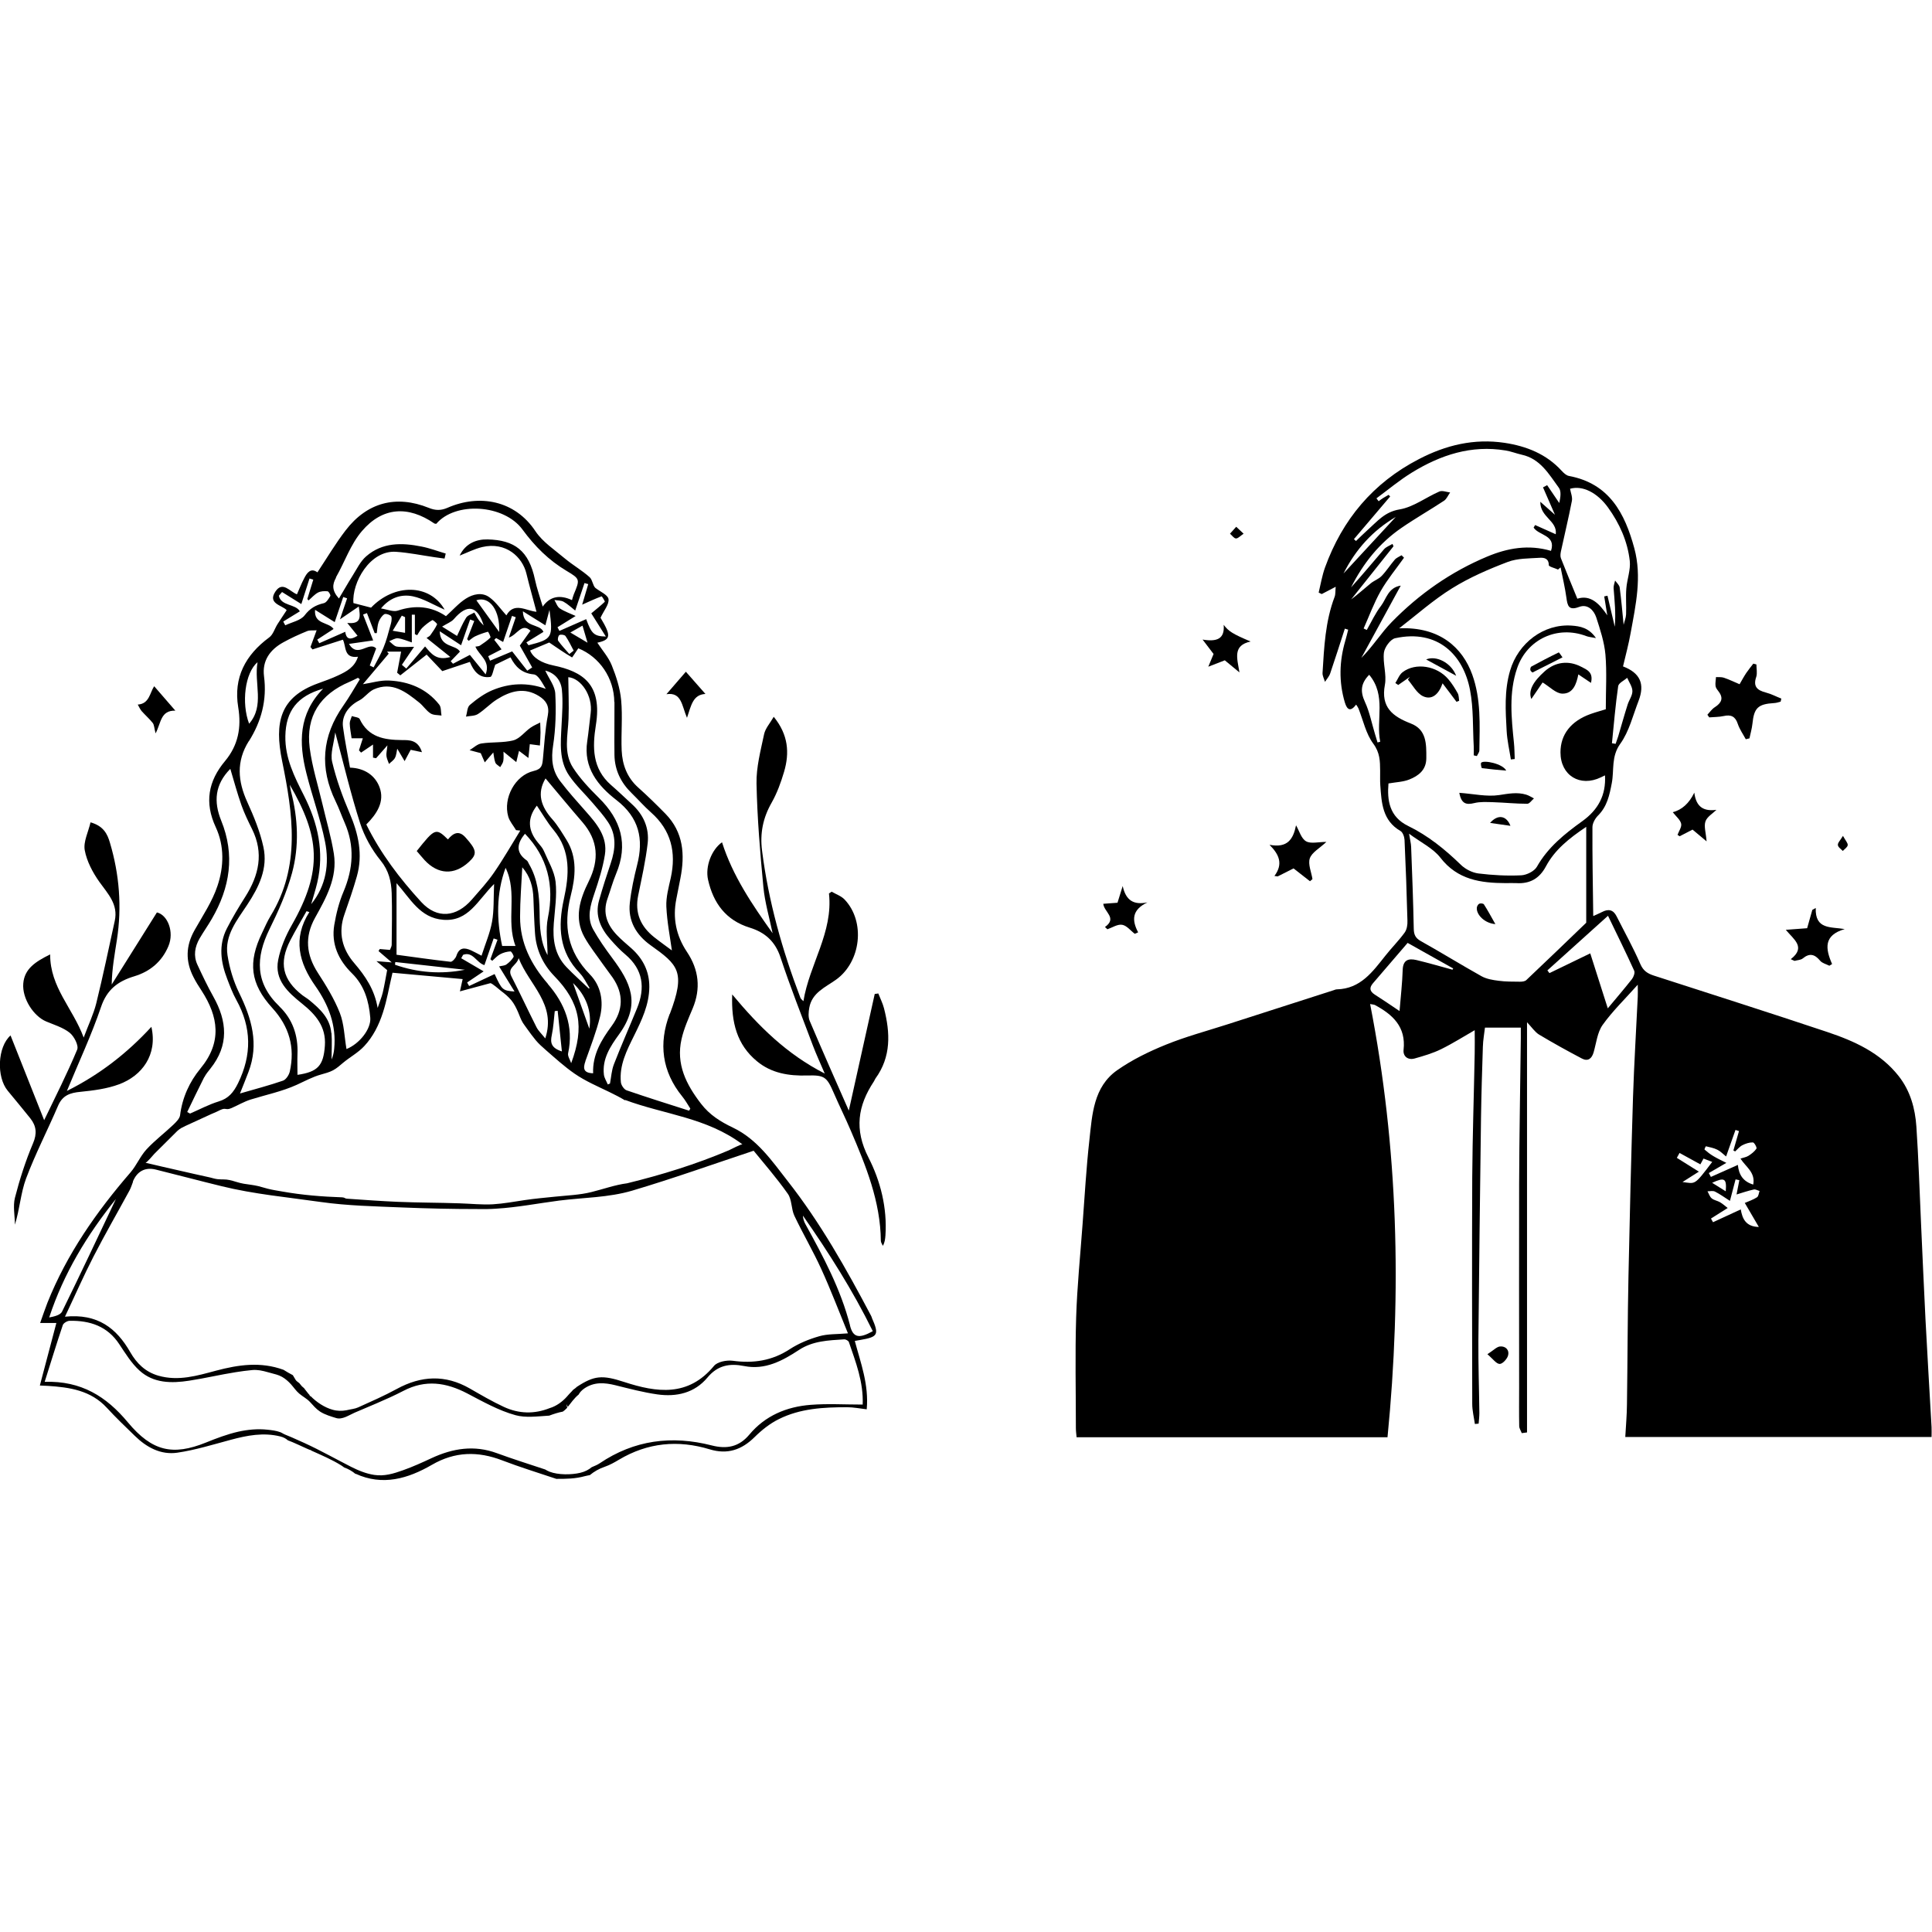 <svg width="70" height="70" viewBox="0 0 70 70" fill="none" xmlns="http://www.w3.org/2000/svg">
<g clip-path="url(#clip0_2701_760)">
<path d="M55.327 37.017C55.327 42.05 55.327 46.975 55.327 51.9C55.264 51.909 55.2 51.916 55.136 51.925C55.105 51.842 55.047 51.756 55.044 51.674C55.035 51.206 55.041 50.738 55.041 50.271C55.041 47.815 55.035 45.359 55.041 42.903C55.047 41.137 55.082 39.371 55.102 37.606C55.102 37.466 55.102 37.329 55.102 37.233H53.803C53.781 37.437 53.733 37.682 53.727 37.93C53.699 38.78 53.673 39.629 53.66 40.478C53.625 43.173 53.59 45.868 53.565 48.562C53.559 49.44 53.59 50.315 53.6 51.193C53.6 51.324 53.584 51.454 53.574 51.581C53.53 51.585 53.485 51.591 53.438 51.594C53.403 51.352 53.342 51.107 53.342 50.866C53.336 48.13 53.33 45.394 53.342 42.658C53.352 41.159 53.403 39.661 53.431 38.162C53.438 37.889 53.431 37.612 53.431 37.326C53.043 37.548 52.642 37.803 52.216 38.013C51.914 38.162 51.583 38.258 51.258 38.35C51.013 38.42 50.829 38.274 50.854 38.038C50.947 37.202 50.46 36.759 49.808 36.409C49.789 36.4 49.76 36.4 49.642 36.378C50.66 41.592 50.791 46.813 50.272 52.075H39.007C38.997 51.96 38.981 51.852 38.981 51.744C38.981 50.407 38.95 49.071 38.991 47.735C39.026 46.609 39.141 45.486 39.223 44.363C39.3 43.342 39.357 42.32 39.471 41.302C39.573 40.377 39.618 39.381 40.477 38.776C41.017 38.398 41.628 38.099 42.242 37.851C42.955 37.561 43.703 37.361 44.438 37.125C45.736 36.709 47.033 36.292 48.328 35.875C48.363 35.862 48.401 35.846 48.44 35.846C49.295 35.824 49.731 35.21 50.196 34.625C50.422 34.338 50.682 34.081 50.896 33.785C50.975 33.673 51.001 33.502 50.994 33.355C50.969 32.379 50.934 31.405 50.889 30.432C50.883 30.317 50.826 30.155 50.74 30.107C50.088 29.729 50.056 29.089 50.011 28.456C49.998 28.278 50.008 28.1 50.005 27.922C50.002 27.578 49.998 27.269 49.757 26.945C49.489 26.585 49.391 26.099 49.219 25.666C49.2 25.621 49.168 25.58 49.136 25.529C48.933 25.796 48.809 25.726 48.726 25.45C48.503 24.699 48.526 23.951 48.745 23.207C48.783 23.076 48.815 22.946 48.847 22.815C48.806 22.803 48.767 22.79 48.726 22.777C48.551 23.318 48.379 23.862 48.195 24.4C48.157 24.511 48.071 24.603 48.007 24.705C47.975 24.597 47.912 24.486 47.918 24.381C47.975 23.452 48.017 22.516 48.354 21.629C48.392 21.533 48.379 21.419 48.395 21.26C48.188 21.368 48.039 21.447 47.889 21.524C47.851 21.505 47.816 21.489 47.778 21.47C47.851 21.167 47.902 20.856 48.007 20.563C48.637 18.823 49.747 17.496 51.405 16.637C52.388 16.125 53.412 15.88 54.516 16.045C55.308 16.166 56.027 16.449 56.584 17.06C56.657 17.14 56.753 17.229 56.848 17.245C58.308 17.518 58.871 18.594 59.215 19.866C59.495 20.903 59.266 21.918 59.081 22.936C59.008 23.343 58.9 23.744 58.805 24.145C59.422 24.381 59.606 24.775 59.368 25.395C59.164 25.92 59.027 26.503 58.706 26.948C58.369 27.416 58.49 27.902 58.397 28.38C58.315 28.809 58.229 29.22 57.901 29.547C57.796 29.652 57.697 29.827 57.697 29.97C57.691 31.02 57.713 32.07 57.726 33.19C57.895 33.114 57.971 33.082 58.044 33.044C58.273 32.923 58.452 32.958 58.572 33.199C58.862 33.775 59.18 34.342 59.434 34.933C59.543 35.181 59.699 35.274 59.921 35.347C62.018 36.025 64.118 36.693 66.208 37.392C67.184 37.72 68.123 38.14 68.791 38.986C69.214 39.524 69.389 40.157 69.434 40.816C69.513 41.977 69.548 43.144 69.602 44.309C69.656 45.473 69.704 46.638 69.764 47.802C69.831 49.103 69.911 50.404 69.984 51.706C69.99 51.817 69.984 51.931 69.984 52.065H58.887C58.91 51.655 58.945 51.267 58.948 50.878C58.97 49.339 58.97 47.802 59.002 46.262C59.046 44.093 59.1 41.923 59.167 39.756C59.206 38.541 59.282 37.329 59.339 36.117C59.346 36.005 59.339 35.894 59.339 35.678C58.865 36.209 58.42 36.639 58.066 37.135C57.873 37.408 57.837 37.793 57.739 38.131C57.672 38.356 57.535 38.468 57.316 38.353C56.791 38.077 56.272 37.79 55.763 37.485C55.611 37.392 55.505 37.224 55.305 37.014L55.327 37.017ZM53.508 27.393L53.396 27.368C53.396 27.257 53.403 27.145 53.396 27.037C53.358 26.359 53.39 25.669 53.263 25.007C53.024 23.732 52.095 22.787 50.549 23.124C50.377 23.162 50.167 23.452 50.142 23.646C50.097 24.027 50.247 24.441 50.177 24.813C50.024 25.628 50.46 25.959 51.115 26.213C51.688 26.433 51.681 26.954 51.678 27.467C51.678 27.896 51.398 28.109 51.061 28.243C50.838 28.332 50.584 28.338 50.307 28.386C50.256 28.99 50.333 29.592 51.02 29.926C51.745 30.279 52.359 30.778 52.935 31.338C53.097 31.494 53.342 31.618 53.565 31.647C54.077 31.71 54.602 31.739 55.117 31.714C55.315 31.704 55.591 31.567 55.684 31.405C56.084 30.696 56.695 30.209 57.332 29.751C57.898 29.344 58.194 28.816 58.152 28.093C58.095 28.119 58.051 28.141 58.006 28.163C57.249 28.532 56.539 28.096 56.539 27.26C56.539 26.611 56.918 26.124 57.631 25.869C57.828 25.799 58.032 25.745 58.181 25.698C58.181 25.011 58.222 24.358 58.168 23.719C58.127 23.261 57.977 22.809 57.834 22.367C57.745 22.103 57.519 21.877 57.22 21.988C56.832 22.135 56.794 21.947 56.753 21.651C56.702 21.282 56.616 20.922 56.543 20.557C56.511 20.582 56.479 20.611 56.45 20.636C56.333 20.582 56.116 20.531 56.116 20.477C56.116 20.226 55.938 20.2 55.785 20.21C55.397 20.235 54.984 20.226 54.631 20.359C53.937 20.623 53.244 20.922 52.614 21.314C51.936 21.734 51.331 22.274 50.695 22.765C52.168 22.701 52.992 23.471 53.342 24.441C53.663 25.329 53.613 26.261 53.6 27.187C53.6 27.257 53.539 27.327 53.508 27.397V27.393ZM49.05 19.529C49.076 19.555 49.105 19.577 49.13 19.602C49.27 19.469 49.41 19.329 49.556 19.198C49.9 18.893 50.17 18.546 50.708 18.457C51.211 18.374 51.666 18.018 52.152 17.808C52.257 17.763 52.41 17.827 52.541 17.843C52.467 17.945 52.416 18.078 52.321 18.142C51.815 18.476 51.284 18.778 50.784 19.122C49.98 19.672 49.388 20.413 48.952 21.282C49.362 20.83 49.75 20.359 50.148 19.898C50.224 19.812 50.352 19.768 50.453 19.707C50.466 19.736 50.479 19.764 50.489 19.793C49.976 20.436 49.464 21.075 48.955 21.718C49.21 21.527 49.432 21.323 49.664 21.136C49.789 21.034 49.954 20.98 50.062 20.865C50.237 20.684 50.371 20.468 50.536 20.277C50.597 20.207 50.699 20.169 50.781 20.118C50.81 20.146 50.842 20.178 50.87 20.207C50.587 20.608 50.269 20.989 50.027 21.412C49.782 21.842 49.61 22.316 49.407 22.771L49.521 22.825C49.69 22.529 49.833 22.214 50.04 21.947C50.231 21.695 50.294 21.291 50.752 21.218C50.256 22.128 49.792 22.981 49.324 23.837C49.741 23.423 50.037 22.933 50.428 22.535C51.421 21.521 52.569 20.716 53.886 20.165C54.624 19.857 55.381 19.72 56.196 19.959C56.387 19.38 55.747 19.405 55.566 19.115L55.62 19.023C55.859 19.128 56.094 19.236 56.368 19.357C56.431 18.864 55.801 18.743 55.808 18.18C56.018 18.365 56.161 18.492 56.339 18.651C56.183 18.291 56.043 17.973 55.906 17.658C55.957 17.633 56.005 17.604 56.056 17.579L56.495 18.225C56.539 18.024 56.575 17.798 56.479 17.671C56.12 17.181 55.808 16.621 55.136 16.475C54.939 16.43 54.748 16.354 54.551 16.322C53.31 16.115 52.194 16.484 51.157 17.121C50.705 17.398 50.298 17.741 49.871 18.056L49.951 18.161C50.005 18.12 50.059 18.078 50.116 18.043C50.18 18.002 50.25 17.967 50.313 17.929C50.333 17.948 50.352 17.97 50.368 17.989C49.932 18.505 49.493 19.017 49.057 19.532L49.05 19.529ZM51.052 30.203C51.09 30.441 51.125 30.562 51.128 30.686C51.166 31.672 51.204 32.662 51.223 33.648C51.227 33.864 51.284 33.988 51.478 34.097C52.216 34.51 52.938 34.956 53.676 35.369C53.858 35.471 54.087 35.509 54.297 35.535C54.551 35.57 54.812 35.566 55.07 35.569C55.146 35.569 55.248 35.56 55.299 35.512C56.04 34.812 56.775 34.103 57.472 33.432V29.958C56.845 30.378 56.333 30.791 56.014 31.386C55.779 31.831 55.429 32.029 54.936 31.997C54.809 31.991 54.681 31.997 54.554 31.997C53.648 31.994 52.808 31.879 52.187 31.074C51.923 30.734 51.484 30.527 51.048 30.203H51.052ZM58.121 21.61C58.162 21.6 58.203 21.59 58.242 21.584C58.331 21.96 58.416 22.335 58.506 22.707C58.55 22.23 58.499 21.772 58.464 21.311C58.458 21.221 58.499 21.126 58.518 21.034C58.576 21.116 58.671 21.196 58.684 21.285C58.744 21.734 58.782 22.186 58.827 22.637C58.855 22.516 58.91 22.389 58.916 22.259C58.929 21.947 58.9 21.632 58.925 21.32C58.951 20.986 59.085 20.646 59.05 20.324C58.97 19.615 58.681 18.969 58.261 18.387C57.869 17.846 57.338 17.579 56.886 17.709C56.912 17.856 56.978 18.008 56.953 18.145C56.835 18.759 56.686 19.367 56.555 19.978C56.539 20.057 56.527 20.153 56.555 20.226C56.743 20.709 56.944 21.186 57.15 21.692C57.627 21.54 57.949 21.87 58.235 22.294C58.197 22.065 58.162 21.839 58.124 21.61H58.121ZM58.254 36.533C58.525 36.206 58.836 35.846 59.129 35.474C59.19 35.395 59.244 35.245 59.209 35.169C58.919 34.529 58.607 33.899 58.261 33.18C57.487 33.877 56.778 34.52 56.065 35.159C56.091 35.191 56.113 35.223 56.139 35.258C56.6 35.035 57.058 34.812 57.618 34.542C57.841 35.239 58.047 35.888 58.254 36.537V36.533ZM50.708 36.632C50.752 36.098 50.807 35.62 50.822 35.143C50.835 34.777 51.032 34.717 51.319 34.784C51.758 34.889 52.191 35.016 52.626 35.134C52.636 35.118 52.642 35.102 52.652 35.089C52.098 34.777 51.541 34.469 51.001 34.163C50.562 34.672 50.151 35.15 49.741 35.63C49.607 35.789 49.626 35.916 49.808 36.034C50.103 36.222 50.39 36.419 50.708 36.632ZM62.966 42.206C63.001 42.565 63.157 42.81 63.523 42.919C63.608 42.473 63.249 42.279 63.061 41.977C63.163 41.942 63.268 41.929 63.348 41.878C63.459 41.808 63.57 41.722 63.64 41.617C63.663 41.579 63.561 41.392 63.51 41.392C63.386 41.388 63.249 41.433 63.135 41.49C63.033 41.541 62.953 41.64 62.867 41.719L62.804 41.684C62.87 41.449 62.94 41.217 63.007 40.981C62.966 40.968 62.921 40.953 62.88 40.94C62.769 41.252 62.657 41.566 62.54 41.901C62.419 41.805 62.333 41.71 62.221 41.656C62.094 41.592 61.948 41.566 61.808 41.532C61.801 41.532 61.747 41.643 61.76 41.652C61.859 41.738 61.964 41.821 62.078 41.888C62.221 41.974 62.371 42.044 62.549 42.133C62.298 42.279 62.104 42.39 61.913 42.502C61.938 42.55 61.964 42.597 61.989 42.642C62.304 42.502 62.619 42.362 62.975 42.203L62.966 42.206ZM63.22 43.584C63.367 43.52 63.526 43.466 63.659 43.38C63.717 43.342 63.723 43.23 63.752 43.151C63.682 43.132 63.605 43.084 63.545 43.097C63.335 43.144 63.128 43.214 62.918 43.278C62.947 43.135 62.985 42.947 63.02 42.76C62.975 42.75 62.928 42.74 62.883 42.731C62.816 42.989 62.749 43.246 62.679 43.51C62.479 43.383 62.314 43.262 62.136 43.173C62.062 43.135 61.957 43.163 61.865 43.163C61.916 43.249 61.945 43.358 62.018 43.418C62.1 43.488 62.228 43.504 62.323 43.561C62.428 43.625 62.52 43.708 62.597 43.768C62.368 43.914 62.18 44.032 61.992 44.15C62.018 44.194 62.04 44.239 62.066 44.283C62.387 44.134 62.708 43.987 63.071 43.819C63.128 44.156 63.255 44.446 63.726 44.455C63.558 44.166 63.389 43.876 63.214 43.58L63.22 43.584ZM58.404 26.929C58.448 26.935 58.493 26.945 58.537 26.951C58.569 26.862 58.601 26.773 58.63 26.681C58.744 26.299 58.849 25.914 58.97 25.535C59.021 25.367 59.145 25.208 59.145 25.042C59.145 24.88 59.024 24.721 58.957 24.559C58.843 24.657 58.649 24.747 58.63 24.858C58.531 25.545 58.474 26.235 58.404 26.926V26.929ZM49.61 24.447C49.295 24.766 49.283 25.061 49.455 25.434C49.62 25.79 49.696 26.188 49.811 26.569C49.843 26.681 49.878 26.789 49.91 26.9C49.941 26.891 49.976 26.884 50.008 26.875C49.846 26.083 50.24 25.201 49.607 24.447H49.61ZM60.955 42.826C61.436 42.887 61.372 42.976 62.037 42.098C61.929 42.056 61.824 42.015 61.722 41.977C61.677 42.06 61.636 42.136 61.607 42.187C61.337 42.037 61.095 41.904 60.853 41.773C60.822 41.834 60.787 41.891 60.755 41.951C61.022 42.117 61.289 42.285 61.553 42.451C61.334 42.591 61.146 42.709 60.955 42.83V42.826ZM48.678 20.779C49.321 20.086 49.944 19.408 50.571 18.73C49.741 19.22 49.12 19.901 48.678 20.779ZM62.034 42.855C62.231 42.979 62.371 43.065 62.527 43.163C62.565 42.699 62.489 42.645 62.034 42.855Z" fill="black"/>
<path d="M31.588 47.734C31.578 47.712 31.569 47.687 31.556 47.664C30.662 45.972 29.727 44.305 28.543 42.797C27.971 42.065 27.436 41.276 26.555 40.856C26.11 40.643 25.715 40.401 25.4 39.991C24.859 39.288 24.487 38.553 24.694 37.646C24.78 37.268 24.942 36.905 25.095 36.542C25.4 35.817 25.321 35.133 24.888 34.487C24.494 33.895 24.366 33.259 24.506 32.566C24.557 32.318 24.605 32.073 24.652 31.824C24.821 30.965 24.764 30.154 24.112 29.486C23.794 29.162 23.466 28.84 23.125 28.535C22.718 28.172 22.547 27.704 22.524 27.186C22.499 26.578 22.562 25.964 22.505 25.36C22.464 24.933 22.327 24.507 22.165 24.106C22.05 23.817 21.828 23.569 21.643 23.286C22.142 23.177 22.146 23.031 21.758 22.382C21.881 22.118 22.076 21.895 22.047 21.704C22.025 21.552 21.738 21.434 21.57 21.3C21.477 21.211 21.468 21.011 21.366 20.915C21.086 20.664 20.755 20.476 20.466 20.235C20.094 19.92 19.658 19.637 19.397 19.242C18.662 18.138 17.386 17.887 16.212 18.399C15.977 18.501 15.777 18.501 15.531 18.399C14.348 17.925 13.298 18.205 12.522 19.217C12.156 19.694 11.844 20.219 11.501 20.737C11.265 20.566 11.129 20.741 11.024 20.947C10.922 21.138 10.845 21.342 10.759 21.533C10.502 21.437 10.241 21.04 9.98 21.431C9.681 21.876 10.228 21.927 10.387 22.108C10.266 22.293 10.155 22.455 10.05 22.621C9.951 22.78 9.894 22.993 9.754 23.095C8.895 23.728 8.453 24.549 8.631 25.624C8.752 26.359 8.631 27.001 8.154 27.574C7.543 28.303 7.403 29.079 7.817 29.97C8.135 30.654 8.113 31.404 7.88 32.095C7.693 32.661 7.346 33.176 7.05 33.701C6.729 34.268 6.716 34.828 7.009 35.4C7.094 35.569 7.196 35.731 7.301 35.89C7.918 36.842 8.052 37.761 7.26 38.718C6.869 39.193 6.605 39.765 6.525 40.405C6.509 40.529 6.382 40.653 6.28 40.751C5.962 41.054 5.606 41.321 5.31 41.642C5.081 41.89 4.95 42.221 4.728 42.479C3.496 43.904 2.427 45.431 1.721 47.194C1.632 47.42 1.556 47.652 1.454 47.935H2.042C1.839 48.699 1.645 49.433 1.444 50.2C1.607 50.206 1.667 50.21 1.731 50.213C2.523 50.264 3.29 50.375 3.872 51.008C4.196 51.361 4.543 51.692 4.887 52.026C5.313 52.443 5.828 52.72 6.423 52.634C7.079 52.538 7.721 52.338 8.364 52.166C8.956 52.007 9.544 51.893 10.155 52.045C10.273 52.074 10.359 52.122 10.429 52.185C10.661 52.271 10.883 52.383 11.129 52.491C11.16 52.503 11.192 52.519 11.224 52.532C11.227 52.532 11.23 52.532 11.233 52.529C11.259 52.545 11.284 52.557 11.307 52.57C11.663 52.729 12.032 52.888 12.36 53.092C12.398 53.114 12.433 53.143 12.468 53.168C12.62 53.222 12.761 53.302 12.885 53.407C12.885 53.404 12.885 53.401 12.885 53.397C13.861 53.846 14.781 53.575 15.649 53.073C16.483 52.589 17.316 52.573 18.201 52.914C18.831 53.156 19.476 53.353 20.157 53.582C20.52 53.582 20.832 53.582 21.194 53.483C21.255 53.467 21.315 53.458 21.372 53.445C21.522 53.321 21.697 53.216 21.913 53.143C22.091 53.082 22.26 52.987 22.426 52.888C23.466 52.268 24.567 52.163 25.718 52.513C26.355 52.707 26.873 52.532 27.341 52.068C27.599 51.813 27.894 51.578 28.216 51.419C28.992 51.03 29.841 50.986 30.691 50.986C30.923 50.986 31.155 51.034 31.403 51.062C31.483 50.165 31.187 49.389 30.971 48.584C31.053 48.571 31.111 48.559 31.171 48.549C31.817 48.438 31.858 48.358 31.585 47.738L31.588 47.734ZM24.264 36.736C23.857 37.805 23.981 38.817 24.719 39.727C24.831 39.864 24.917 40.02 25.012 40.166C24.996 40.191 24.983 40.217 24.968 40.242C24.21 40.001 23.453 39.762 22.702 39.504C22.61 39.472 22.508 39.32 22.496 39.215C22.432 38.591 22.712 38.054 22.976 37.519C23.253 36.959 23.52 36.402 23.526 35.76C23.529 35.19 23.294 34.735 22.881 34.363C22.702 34.204 22.515 34.051 22.349 33.876C21.996 33.504 21.828 33.075 22.012 32.556C22.117 32.26 22.2 31.952 22.321 31.662C22.772 30.59 22.502 29.699 21.697 28.907C21.357 28.57 21.019 28.213 20.762 27.816C20.409 27.272 20.577 26.642 20.599 26.041C20.619 25.535 20.593 25.029 20.59 24.536C21.045 24.571 21.484 25.201 21.401 25.84C21.357 26.177 21.328 26.518 21.277 26.855C21.131 27.816 21.662 28.468 22.337 28.99C23.154 29.623 23.329 30.393 23.084 31.341C22.97 31.793 22.871 32.251 22.82 32.712C22.747 33.364 23.052 33.873 23.564 34.242C24.573 34.961 24.853 35.203 24.268 36.74L24.264 36.736ZM19.849 35.645C19.238 34.942 18.843 34.16 18.843 33.221C18.843 32.623 18.894 32.022 18.923 31.424C19.212 31.754 19.314 32.142 19.327 32.556C19.343 32.973 19.355 33.393 19.384 33.81C19.425 34.414 19.671 34.939 20.084 35.365C21.013 36.32 21.188 37.198 20.695 38.521C20.657 38.4 20.561 38.267 20.584 38.162C20.794 37.185 20.466 36.361 19.846 35.648L19.849 35.645ZM20.358 38.095C19.966 37.968 19.934 37.777 19.992 37.506C20.052 37.223 20.068 36.927 20.1 36.635L20.205 36.622C20.253 37.096 20.304 37.567 20.358 38.092V38.095ZM16.709 34.723C16.731 34.681 16.753 34.637 16.779 34.595C17.138 34.462 17.265 34.888 17.552 34.968C17.663 34.646 17.774 34.322 17.886 34.001L18.026 34.048C17.94 34.284 17.854 34.519 17.768 34.755C17.79 34.774 17.813 34.793 17.835 34.812C17.93 34.729 18.016 34.63 18.124 34.573C18.236 34.513 18.369 34.478 18.497 34.471C18.532 34.471 18.627 34.634 18.608 34.672C18.544 34.78 18.449 34.872 18.347 34.945C18.283 34.99 18.185 34.99 18.083 35.015C18.264 35.308 18.436 35.588 18.643 35.925C18.207 35.89 18.188 35.871 17.921 35.292C17.599 35.442 17.3 35.585 16.998 35.725C16.973 35.683 16.947 35.642 16.925 35.597C17.11 35.474 17.294 35.349 17.523 35.194C17.265 35.041 16.992 34.882 16.718 34.723H16.709ZM14.186 34.869C13.973 34.853 13.861 34.843 13.639 34.825C13.814 34.971 13.918 35.057 14.027 35.149C13.976 35.419 13.931 35.693 13.868 35.963C13.826 36.135 13.756 36.297 13.683 36.52C13.569 35.849 13.235 35.362 12.834 34.894C12.398 34.389 12.245 33.791 12.481 33.126C12.64 32.671 12.799 32.216 12.929 31.754C13.155 30.959 12.986 30.211 12.668 29.464C12.411 28.863 12.185 28.239 12.035 27.606C11.962 27.297 12.096 26.941 12.146 26.537C12.458 27.698 12.71 28.773 13.047 29.823C13.203 30.307 13.47 30.784 13.791 31.179C14.09 31.548 14.176 31.936 14.192 32.362C14.211 32.986 14.198 33.609 14.192 34.233C14.192 34.29 14.154 34.347 14.129 34.417C13.998 34.408 13.877 34.395 13.759 34.385C13.744 34.411 13.731 34.433 13.715 34.459C13.849 34.573 13.982 34.691 14.192 34.869H14.186ZM12.003 37.427C11.959 36.889 11.59 36.552 11.208 36.237C11.132 36.173 11.039 36.123 10.96 36.062C10.235 35.499 10.095 34.888 10.521 34.064C10.705 33.708 10.909 33.364 11.106 33.014C11.141 33.024 11.173 33.036 11.208 33.046C10.597 34.01 10.833 34.885 11.428 35.728C11.905 36.409 12.194 37.15 12.108 38.003C12.096 38.133 12.067 38.264 12.013 38.388C12.013 38.066 12.035 37.745 12.01 37.427H12.003ZM10.123 36.463C9.239 35.613 9.258 34.697 9.764 33.666C10.088 33.011 10.39 32.33 10.581 31.63C10.845 30.657 10.798 29.655 10.543 28.672C10.527 28.614 10.521 28.551 10.499 28.433C11.58 30.297 11.711 31.522 10.572 33.517C10.349 33.908 10.165 34.344 10.079 34.78C9.935 35.508 10.438 35.957 10.941 36.361C11.437 36.759 11.819 37.195 11.771 37.888C11.72 38.61 11.517 38.836 10.778 38.944C10.778 38.693 10.769 38.442 10.778 38.19C10.807 37.519 10.6 36.924 10.126 36.469L10.123 36.463ZM11.1 28.01C11.307 28.843 11.609 29.658 11.777 30.498C11.937 31.296 11.822 32.085 11.275 32.76C11.348 32.502 11.431 32.248 11.494 31.983C11.755 30.867 11.52 29.826 11.011 28.821C10.667 28.143 10.324 27.463 10.339 26.671C10.355 25.764 10.769 25.217 11.707 24.953C10.81 25.872 10.826 26.925 11.1 28.01ZM11.517 35.248C11.094 34.592 11.03 33.946 11.415 33.253C11.816 32.531 12.232 31.796 12.096 30.93C12 30.323 11.822 29.731 11.682 29.13C11.523 28.455 11.31 27.787 11.221 27.1C11.074 25.952 11.599 25.153 12.665 24.704C12.77 24.66 12.869 24.606 12.97 24.558C12.993 24.577 13.015 24.596 13.037 24.612C12.84 24.93 12.655 25.261 12.439 25.567C11.66 26.674 11.571 27.825 12.162 29.038C12.283 29.286 12.376 29.553 12.487 29.807C12.856 30.647 12.799 31.471 12.446 32.308C12.283 32.69 12.181 33.103 12.111 33.514C11.997 34.204 12.264 34.786 12.751 35.264C13.206 35.712 13.365 36.272 13.416 36.876C13.448 37.281 13.028 37.818 12.554 38.009C12.477 37.57 12.471 37.105 12.312 36.698C12.111 36.189 11.816 35.709 11.517 35.248ZM11.421 22.099C11.657 22.248 11.895 22.395 12.127 22.541C12.229 22.239 12.334 21.937 12.436 21.631C12.484 21.647 12.528 21.663 12.576 21.679C12.5 21.905 12.423 22.131 12.318 22.439C12.576 22.261 12.764 22.134 12.999 21.975C13.053 22.341 13.107 22.624 12.582 22.57C12.732 22.758 12.837 22.888 12.955 23.034C12.722 23.177 12.55 23.197 12.509 22.891C12.172 23.041 11.87 23.171 11.568 23.305C11.542 23.26 11.52 23.219 11.494 23.174C11.688 23.05 11.883 22.923 12.086 22.789C11.908 22.528 11.37 22.633 11.415 22.096L11.421 22.099ZM13.521 23.206C13.406 22.91 13.279 22.589 13.155 22.267C13.203 22.248 13.247 22.233 13.295 22.213C13.387 22.455 13.483 22.697 13.575 22.939C13.6 22.939 13.626 22.939 13.651 22.939C13.67 22.805 13.674 22.662 13.718 22.538C13.759 22.43 13.833 22.312 13.928 22.252C13.979 22.22 14.164 22.287 14.179 22.341C14.208 22.442 14.173 22.57 14.141 22.678C14.068 22.945 13.998 23.216 13.893 23.47C13.794 23.715 13.658 23.944 13.537 24.18C13.489 24.157 13.444 24.135 13.397 24.113C13.47 23.916 13.543 23.718 13.629 23.495C13.362 23.216 12.964 23.868 12.643 23.33C12.961 23.286 13.231 23.247 13.524 23.203L13.521 23.206ZM14.421 23.127C14.587 23.146 14.749 23.222 14.921 23.276V22.271C14.959 22.271 14.994 22.271 15.032 22.271V22.977L15.115 23.015C15.175 22.926 15.223 22.824 15.296 22.751C15.407 22.643 15.531 22.544 15.665 22.468C15.687 22.455 15.85 22.598 15.837 22.621C15.773 22.761 15.681 22.888 15.592 23.015C15.566 23.053 15.516 23.072 15.455 23.114C15.732 23.337 15.99 23.543 16.317 23.804C15.808 23.951 15.621 23.677 15.401 23.422C15.166 23.699 14.943 23.963 14.72 24.224L14.561 24.087C14.688 23.9 14.816 23.712 15.003 23.435C14.752 23.435 14.558 23.457 14.373 23.426C14.275 23.41 14.189 23.298 14.1 23.232C14.208 23.193 14.319 23.114 14.418 23.127H14.421ZM14.227 22.856C14.351 22.652 14.456 22.477 14.558 22.306C14.596 22.325 14.637 22.344 14.676 22.36V22.929C14.542 22.907 14.412 22.885 14.227 22.853V22.856ZM19.222 22.85C19.095 23.028 18.961 23.212 18.834 23.391C18.964 23.62 19.123 23.9 19.282 24.183C19.222 24.221 19.165 24.262 19.104 24.3C18.926 24.071 18.748 23.842 18.557 23.601C18.325 23.696 18.038 23.817 17.755 23.938C17.733 23.884 17.711 23.83 17.689 23.776C17.841 23.696 17.994 23.62 18.172 23.527C18.083 23.41 17.997 23.295 17.908 23.184C17.93 23.162 17.953 23.139 17.975 23.117C18.054 23.162 18.134 23.209 18.229 23.26C18.337 22.945 18.446 22.63 18.551 22.315C18.595 22.331 18.643 22.347 18.687 22.363C18.611 22.589 18.532 22.815 18.436 23.101C18.748 22.996 18.897 22.554 19.222 22.853V22.85ZM18.948 22.15C19.257 22.344 19.495 22.49 19.76 22.656C19.811 22.465 19.861 22.28 19.909 22.096C20.04 23.114 20.011 23.158 19.149 23.378C19.123 23.343 19.098 23.311 19.072 23.276C19.27 23.155 19.47 23.031 19.69 22.894C19.562 22.582 18.961 22.761 18.945 22.15H18.948ZM17.259 21.749C17.749 21.584 18.121 22.131 18.086 22.897C17.79 22.487 17.52 22.112 17.259 21.749ZM17.529 22.668C17.466 22.598 17.399 22.538 17.345 22.462C17.284 22.379 17.24 22.283 17.186 22.194C17.084 22.255 16.947 22.29 16.89 22.379C16.759 22.586 16.667 22.818 16.559 23.041C16.384 22.932 16.187 22.808 16.018 22.703C16.19 22.595 16.352 22.538 16.448 22.427C16.922 21.876 17.303 21.93 17.526 22.668H17.529ZM16.705 23.381C16.814 23.072 16.922 22.761 17.033 22.446C17.084 22.465 17.132 22.481 17.183 22.5C17.097 22.719 17.011 22.939 16.925 23.158L16.982 23.219C17.059 23.165 17.132 23.095 17.215 23.056C17.364 22.986 17.52 22.932 17.679 22.888C17.692 22.888 17.79 23.079 17.768 23.101C17.657 23.212 17.52 23.305 17.386 23.394C17.348 23.419 17.294 23.416 17.224 23.429C17.367 23.76 17.781 23.944 17.596 24.434C17.412 24.208 17.227 23.979 17.024 23.728C16.845 23.823 16.629 23.935 16.413 24.049L16.33 23.957C16.435 23.846 16.543 23.737 16.664 23.61C16.518 23.346 15.948 23.477 15.932 22.872C16.247 23.079 16.473 23.228 16.705 23.378V23.381ZM13.27 29.874C13.648 29.496 13.95 29.047 13.75 28.519C13.591 28.096 13.209 27.829 12.681 27.813C12.595 27.326 12.493 26.833 12.427 26.337C12.372 25.929 12.633 25.573 13.015 25.379C13.209 25.28 13.349 25.067 13.543 24.978C14.208 24.682 14.704 25.067 15.185 25.452C15.334 25.57 15.439 25.745 15.598 25.847C15.703 25.917 15.862 25.904 15.996 25.926C15.97 25.793 15.99 25.624 15.913 25.528C15.452 24.946 14.812 24.692 14.097 24.657C13.782 24.641 13.46 24.743 13.149 24.79C13.444 24.44 13.763 24.062 14.084 23.683L14.024 23.61H14.533C14.482 23.877 14.434 24.125 14.389 24.374C14.428 24.405 14.466 24.437 14.504 24.469C14.806 24.23 15.108 23.992 15.458 23.718C15.611 23.881 15.786 24.062 16.025 24.316C16.27 24.234 16.623 24.116 17.024 23.982C17.157 24.307 17.361 24.587 17.765 24.526C17.835 24.517 17.873 24.272 17.943 24.084C18.08 24.02 18.28 23.922 18.497 23.817C18.678 24.167 18.91 24.393 19.336 24.434C19.505 24.45 19.648 24.749 19.776 24.959C19.107 24.714 18.462 24.749 17.841 25.007C17.545 25.131 17.272 25.331 17.024 25.541C16.925 25.624 16.928 25.821 16.884 25.964C17.03 25.936 17.202 25.945 17.319 25.869C17.564 25.713 17.765 25.49 18.01 25.338C18.493 25.035 19.002 24.886 19.537 25.226C19.785 25.385 19.912 25.579 19.849 25.917C19.75 26.435 19.721 26.97 19.671 27.498C19.648 27.717 19.636 27.864 19.336 27.934C18.662 28.09 18.223 28.917 18.414 29.585C18.465 29.763 18.602 29.912 18.697 30.078C18.748 30.084 18.799 30.091 18.85 30.094C18.535 30.603 18.236 31.128 17.895 31.621C17.66 31.964 17.373 32.273 17.1 32.588C16.537 33.237 15.837 33.304 15.264 32.683C14.488 31.837 13.788 30.921 13.27 29.868V29.874ZM21.013 35.267C21.156 35.413 21.245 35.617 21.36 35.795C21.353 35.804 21.344 35.814 21.337 35.82C21.067 35.559 20.784 35.311 20.523 35.038C20.097 34.592 20.02 34.042 20.065 33.453C20.103 32.951 20.186 32.438 20.129 31.942C20.084 31.56 19.861 31.198 19.706 30.832C19.658 30.717 19.566 30.622 19.486 30.523C19.13 30.091 19.095 29.648 19.451 29.19C19.648 29.48 19.826 29.795 20.052 30.065C20.695 30.835 20.622 31.703 20.428 32.585C20.211 33.574 20.253 34.49 21.013 35.264V35.267ZM19.839 34.605C19.575 34.128 19.556 33.587 19.55 33.052C19.54 32.438 19.483 31.843 19.165 31.303C19.139 31.258 19.123 31.201 19.085 31.175C18.643 30.867 18.761 30.523 19.021 30.208C19.833 31.051 20.094 32.069 19.852 33.25C19.763 33.682 19.839 34.147 19.839 34.605ZM18.678 34.274H18.194C17.991 33.326 17.975 32.378 18.318 31.443C18.764 32.349 18.322 33.345 18.678 34.274ZM17.902 32.031C17.879 32.553 17.902 32.986 17.828 33.396C17.755 33.806 17.584 34.198 17.447 34.627C17.303 34.554 17.189 34.487 17.068 34.433C16.823 34.322 16.632 34.328 16.534 34.637C16.505 34.723 16.387 34.853 16.324 34.847C15.665 34.774 15.01 34.678 14.367 34.592V31.999C14.863 32.547 15.21 33.262 16.063 33.326C16.976 33.396 17.303 32.623 17.902 32.028V32.031ZM14.323 34.856C15.162 34.949 16.006 35.044 16.845 35.136C15.977 35.308 15.134 35.241 14.313 34.955C14.313 34.923 14.319 34.888 14.323 34.856ZM18.532 35.381C18.363 35.053 18.713 34.999 18.792 34.716C19.177 35.696 20.164 36.377 19.756 37.624C19.626 37.459 19.505 37.35 19.438 37.217C19.13 36.609 18.843 35.986 18.532 35.381ZM20.762 35.617C21.229 36.065 21.455 36.641 21.353 37.271C21.169 36.756 20.962 36.176 20.762 35.617ZM21.21 38.445C21.401 37.91 21.608 37.379 21.742 36.829C21.875 36.282 21.773 35.715 21.376 35.308C20.564 34.478 20.402 33.552 20.679 32.451C20.848 31.786 20.927 31.074 20.526 30.431C20.367 30.177 20.211 29.909 20.014 29.686C19.604 29.228 19.441 28.748 19.766 28.204C20.208 28.729 20.647 29.263 21.102 29.788C21.675 30.453 21.716 31.153 21.331 31.933C21.013 32.575 20.787 33.259 21.178 33.959C21.369 34.3 21.617 34.608 21.84 34.929C21.955 35.095 22.082 35.254 22.197 35.419C22.604 36.014 22.585 36.6 22.158 37.179C21.786 37.684 21.465 38.213 21.49 38.887C21.143 38.877 21.115 38.715 21.213 38.445H21.21ZM22.426 37.481C23.243 36.355 22.833 35.585 22.177 34.704C21.929 34.37 21.688 34.029 21.487 33.666C21.258 33.243 21.388 32.814 21.532 32.384C21.688 31.923 21.84 31.452 21.916 30.972C22.021 30.32 21.624 29.849 21.223 29.397C20.905 29.038 20.584 28.681 20.294 28.299C20.008 27.921 19.963 27.498 20.04 27.011C20.135 26.394 20.151 25.758 20.119 25.134C20.106 24.857 19.89 24.59 19.756 24.297C20.116 24.386 20.323 24.654 20.358 24.988C20.402 25.42 20.367 25.863 20.345 26.298C20.313 26.922 20.25 27.558 20.622 28.102C20.87 28.465 21.201 28.77 21.487 29.108C21.675 29.33 21.872 29.547 22.031 29.788C22.343 30.259 22.302 30.765 22.127 31.28C21.977 31.723 21.834 32.168 21.707 32.617C21.547 33.173 21.761 33.638 22.123 34.045C22.292 34.236 22.467 34.424 22.661 34.586C23.304 35.13 23.383 35.792 23.081 36.533C22.804 37.211 22.508 37.879 22.244 38.559C22.158 38.779 22.146 39.024 22.101 39.259C22.076 39.269 22.05 39.282 22.021 39.291C21.974 39.177 21.898 39.062 21.881 38.941C21.812 38.365 22.117 37.907 22.426 37.481ZM22.263 25.433C22.267 26.076 22.254 26.715 22.263 27.358C22.273 27.902 22.496 28.36 22.887 28.738C23.122 28.968 23.342 29.219 23.59 29.438C24.319 30.084 24.506 30.883 24.303 31.808C24.226 32.152 24.128 32.505 24.143 32.849C24.169 33.412 24.28 33.969 24.344 34.436C24.201 34.328 23.943 34.147 23.698 33.953C23.211 33.565 22.995 33.078 23.122 32.448C23.25 31.818 23.393 31.191 23.466 30.555C23.529 29.998 23.313 29.515 22.893 29.133C22.642 28.904 22.397 28.665 22.139 28.443C21.455 27.845 21.462 27.075 21.589 26.276C21.828 24.8 21.124 24.332 20.046 24.11C19.613 24.02 19.314 23.833 19.206 23.569C19.486 23.451 19.741 23.346 19.899 23.279C20.195 23.48 20.456 23.661 20.727 23.82C20.733 23.823 20.87 23.61 20.953 23.489C21.723 23.801 22.251 24.568 22.257 25.439L22.263 25.433ZM20.784 23.575C20.733 23.616 20.679 23.658 20.628 23.696C20.491 23.537 20.345 23.387 20.224 23.216C20.195 23.174 20.224 23.031 20.269 23.009C20.323 22.98 20.456 22.999 20.488 23.044C20.603 23.209 20.689 23.394 20.784 23.572V23.575ZM20.666 22.916C20.825 22.828 20.956 22.754 21.105 22.668C21.163 22.862 21.213 23.034 21.287 23.286C21.045 23.142 20.87 23.037 20.663 22.916H20.666ZM21.312 21.167C21.236 21.424 21.159 21.679 21.093 21.908C21.357 21.79 21.573 21.689 21.796 21.606C21.808 21.599 21.926 21.79 21.913 21.803C21.761 21.949 21.595 22.08 21.423 22.223C21.567 22.452 21.745 22.738 21.951 23.063C21.522 23.053 21.433 22.964 21.239 22.433C20.914 22.576 20.593 22.716 20.269 22.859C20.246 22.815 20.221 22.77 20.199 22.726C20.399 22.602 20.596 22.481 20.857 22.318C20.65 22.223 20.453 22.156 20.285 22.045C20.192 21.984 20.151 21.844 20.087 21.739C20.199 21.759 20.326 21.749 20.421 21.803C20.571 21.886 20.698 22.01 20.841 22.121C20.959 21.774 21.07 21.45 21.178 21.125C21.223 21.138 21.267 21.151 21.312 21.164V21.167ZM12.172 20.919C12.49 20.362 12.703 19.722 13.111 19.245C13.861 18.364 14.79 18.316 15.735 18.965C15.754 18.978 15.783 18.975 15.808 18.978C16.495 18.167 18.261 18.268 18.932 19.188C19.375 19.792 19.881 20.298 20.526 20.683C21.026 20.979 21.013 20.998 20.79 21.533C20.762 21.599 20.746 21.673 20.724 21.743C20.274 21.535 19.921 21.613 19.664 21.978C19.559 21.622 19.451 21.316 19.384 21.005C19.162 19.948 18.643 19.567 17.666 19.544C17.253 19.535 16.864 19.694 16.654 20.13C16.925 20.025 17.189 19.888 17.469 19.821C18.334 19.617 18.929 20.187 19.072 20.779C19.184 21.243 19.317 21.704 19.438 22.166C19.076 22.137 18.624 21.794 18.347 22.296C18.143 22.073 17.972 21.816 17.736 21.644C17.469 21.444 17.135 21.526 16.88 21.689C16.623 21.851 16.413 22.096 16.158 22.325C15.646 21.972 15.054 21.908 14.412 22.124C14.249 22.178 14.033 22.08 13.804 22.045C14.122 21.657 14.533 21.517 14.959 21.606C15.337 21.685 15.687 21.905 16.11 22.089C15.57 21.141 14.281 21.141 13.444 22.016C13.235 21.962 13.025 21.908 12.805 21.851C12.745 21.116 13.4 19.926 14.351 19.993C14.816 20.025 15.274 20.12 15.735 20.187C15.859 20.206 15.983 20.222 16.107 20.238C16.12 20.177 16.136 20.117 16.149 20.056C15.856 19.971 15.57 19.859 15.271 19.802C14.561 19.659 13.852 19.646 13.266 20.158C13.056 20.34 12.926 20.62 12.773 20.861C12.608 21.122 12.455 21.396 12.28 21.685C12.022 21.396 12.035 21.18 12.175 20.931L12.172 20.919ZM10.864 22.15C10.715 21.876 10.177 21.962 10.104 21.584C10.142 21.539 10.18 21.494 10.219 21.45C10.457 21.596 10.693 21.746 10.918 21.886C11.02 21.568 11.116 21.265 11.214 20.96C11.259 20.973 11.307 20.985 11.351 21.001C11.278 21.237 11.208 21.469 11.135 21.704C11.151 21.72 11.167 21.739 11.179 21.755C11.294 21.657 11.396 21.536 11.523 21.469C11.622 21.418 11.755 21.412 11.87 21.424C11.911 21.428 11.987 21.564 11.968 21.593C11.908 21.695 11.828 21.832 11.733 21.854C11.44 21.921 11.23 22.042 11.036 22.296C10.89 22.484 10.575 22.541 10.336 22.656C10.311 22.611 10.285 22.567 10.263 22.519C10.46 22.398 10.661 22.277 10.864 22.15ZM9.331 23.992C9.197 24.768 9.598 25.563 9.026 26.222C8.742 25.474 8.873 24.38 9.331 23.992ZM9.016 26.858C9.468 26.142 9.678 25.363 9.566 24.504C9.493 23.935 9.786 23.534 10.27 23.27C10.546 23.117 10.836 22.986 11.129 22.866C11.224 22.828 11.342 22.846 11.472 22.837C11.383 23.082 11.316 23.26 11.249 23.442C11.275 23.47 11.3 23.502 11.322 23.53C11.676 23.416 12.026 23.305 12.423 23.177C12.55 23.413 12.442 23.865 12.97 23.795C12.85 24.176 12.554 24.329 12.264 24.466C12.026 24.58 11.774 24.666 11.523 24.759C10.142 25.258 9.935 26.171 10.222 27.574C10.61 29.483 10.903 31.389 9.802 33.189C9.684 33.383 9.595 33.593 9.496 33.8C8.978 34.866 9.064 35.639 9.865 36.52C10.479 37.191 10.696 37.949 10.499 38.827C10.47 38.951 10.362 39.116 10.254 39.154C9.767 39.323 9.267 39.453 8.695 39.619C8.816 39.317 8.911 39.081 9.003 38.839C9.391 37.825 9.118 36.899 8.663 35.97C8.456 35.547 8.316 35.076 8.243 34.608C8.132 33.886 8.593 33.336 8.959 32.779C9.382 32.139 9.713 31.462 9.544 30.689C9.423 30.129 9.197 29.581 8.959 29.057C8.615 28.303 8.555 27.587 9.013 26.855L9.016 26.858ZM7.403 39.03C7.46 38.919 7.543 38.817 7.623 38.718C8.3 37.872 8.233 37.004 7.728 36.107C7.518 35.731 7.333 35.343 7.152 34.952C7.002 34.627 7.059 34.306 7.231 34.004C7.371 33.762 7.534 33.536 7.673 33.294C8.335 32.158 8.52 30.975 8.014 29.731C7.737 29.047 7.782 28.424 8.345 27.857C8.482 28.315 8.599 28.751 8.749 29.177C8.854 29.473 8.994 29.76 9.134 30.043C9.563 30.911 9.382 31.71 8.889 32.489C8.65 32.865 8.424 33.243 8.221 33.638C7.909 34.245 7.998 34.863 8.233 35.47C8.332 35.728 8.431 35.992 8.564 36.231C9.118 37.23 9.127 38.219 8.625 39.247C8.462 39.577 8.281 39.8 7.922 39.908C7.565 40.017 7.231 40.198 6.885 40.347C6.85 40.328 6.818 40.309 6.783 40.29C6.986 39.867 7.19 39.444 7.4 39.027L7.403 39.03ZM6.56 40.875C6.611 40.847 6.665 40.821 6.716 40.796C6.964 40.685 7.209 40.567 7.457 40.456C7.584 40.398 7.708 40.338 7.836 40.287C7.928 40.249 8.033 40.175 8.135 40.175C8.167 40.175 8.202 40.185 8.233 40.185C8.287 40.185 8.342 40.169 8.389 40.147C8.625 40.045 8.838 39.915 9.083 39.838C9.636 39.666 10.222 39.546 10.753 39.304C11.043 39.173 11.322 39.017 11.631 38.932C11.777 38.89 11.93 38.852 12.067 38.779C12.204 38.706 12.315 38.604 12.433 38.505C12.681 38.298 12.974 38.143 13.196 37.904C13.355 37.735 13.489 37.541 13.6 37.338C13.826 36.921 13.954 36.46 14.055 35.998C14.071 35.932 14.084 35.865 14.097 35.798C14.138 35.601 14.186 35.407 14.221 35.244C15.092 35.324 15.923 35.397 16.763 35.474C16.744 35.556 16.718 35.677 16.664 35.919C17.09 35.804 17.453 35.706 17.762 35.623C17.816 35.607 18.099 35.862 18.153 35.903C18.287 36.002 18.417 36.11 18.525 36.24C18.63 36.367 18.703 36.52 18.77 36.67C18.827 36.803 18.872 36.943 18.948 37.064C18.967 37.096 18.99 37.128 19.012 37.156C19.044 37.198 19.072 37.242 19.104 37.284C19.203 37.42 19.301 37.557 19.41 37.688C19.518 37.818 19.651 37.936 19.782 38.05C20.119 38.343 20.453 38.648 20.822 38.903C21.213 39.173 21.656 39.361 22.082 39.568C22.279 39.663 22.47 39.762 22.655 39.873C22.651 39.867 22.645 39.857 22.642 39.851C24.061 40.382 25.601 40.484 26.902 41.464C26.867 41.439 26.466 41.652 26.409 41.677C25.209 42.186 23.981 42.565 22.721 42.873C22.292 42.927 21.85 43.087 21.427 43.191C21.003 43.297 20.549 43.312 20.116 43.357C19.75 43.395 19.381 43.427 19.015 43.481C18.63 43.538 18.245 43.611 17.857 43.634C17.469 43.656 17.052 43.611 16.651 43.599C15.907 43.573 15.162 43.576 14.421 43.545C13.814 43.519 13.209 43.475 12.605 43.433C12.573 43.433 12.541 43.43 12.512 43.417C12.496 43.411 12.481 43.398 12.461 43.392C12.442 43.386 12.423 43.386 12.401 43.382C11.676 43.357 10.95 43.3 10.235 43.172C10.059 43.141 9.881 43.115 9.706 43.071C9.589 43.042 9.474 43.004 9.356 42.975C9.185 42.934 9.006 42.918 8.832 42.889C8.657 42.861 8.494 42.794 8.319 42.756C8.173 42.721 8.033 42.74 7.887 42.724C7.794 42.714 7.705 42.686 7.616 42.663C7.425 42.622 7.234 42.578 7.044 42.536C6.662 42.45 6.28 42.364 5.898 42.275C5.822 42.256 5.746 42.24 5.669 42.221C5.536 42.189 5.402 42.161 5.268 42.129C5.31 42.139 5.555 41.846 5.593 41.804C5.851 41.55 6.108 41.292 6.363 41.038C6.404 40.996 6.445 40.955 6.493 40.92C6.515 40.904 6.538 40.891 6.56 40.875ZM4.813 42.813C4.963 42.441 5.256 42.282 5.637 42.374C6.436 42.571 7.231 42.784 8.03 42.978C9.204 43.268 10.429 43.379 11.628 43.551C12.592 43.688 13.588 43.707 14.561 43.748C15.474 43.786 16.381 43.806 17.294 43.806C17.418 43.806 17.545 43.806 17.669 43.806C17.768 43.806 17.87 43.799 17.968 43.793C18.738 43.748 19.495 43.599 20.256 43.5C21.14 43.389 22.047 43.392 22.9 43.141C24.382 42.702 25.839 42.18 27.306 41.693C27.669 42.142 28.136 42.673 28.543 43.252C28.696 43.465 28.664 43.799 28.782 44.05C29.091 44.703 29.46 45.326 29.759 45.985C30.099 46.729 30.389 47.496 30.723 48.31C30.322 48.345 29.988 48.326 29.682 48.415C29.313 48.52 28.938 48.673 28.616 48.883C27.974 49.303 27.296 49.405 26.549 49.303C26.329 49.274 25.992 49.338 25.868 49.491C24.933 50.617 23.797 50.458 22.61 50.07C21.821 49.812 21.528 49.837 20.905 50.245C20.863 50.283 20.819 50.321 20.768 50.353C20.752 50.372 20.736 50.391 20.72 50.407C20.654 50.474 20.596 50.537 20.536 50.607C20.38 50.782 20.157 50.948 19.919 51.018C19.359 51.24 18.802 51.228 18.252 50.973C17.828 50.776 17.421 50.537 17.017 50.305C16.133 49.799 15.261 49.841 14.377 50.324C13.922 50.572 13.448 50.779 12.977 50.992C12.859 51.046 12.722 51.056 12.547 51.097C12.388 51.126 12.22 51.126 12.054 51.078C11.762 50.999 11.469 50.804 11.252 50.582H11.227C11.227 50.582 11.217 50.556 11.214 50.541C11.198 50.521 11.176 50.505 11.164 50.486C11.119 50.429 11.074 50.372 11.03 50.315C11.024 50.305 11.02 50.302 11.017 50.295C10.989 50.273 10.938 50.229 10.928 50.216C10.899 50.184 10.874 50.149 10.845 50.114C10.794 50.073 10.74 50.041 10.712 49.996C10.677 49.939 10.645 49.882 10.61 49.825C10.495 49.764 10.381 49.701 10.273 49.631C9.442 49.328 8.641 49.446 7.826 49.662C7.145 49.844 6.465 50.051 5.739 49.844C5.265 49.707 4.953 49.398 4.721 48.994C4.222 48.123 3.538 47.585 2.354 47.706C2.726 46.92 3.035 46.214 3.385 45.533C3.802 44.722 4.257 43.933 4.693 43.131C4.747 43.032 4.778 42.921 4.82 42.816L4.813 42.813ZM1.782 47.734C2.31 46.134 3.15 44.75 4.199 43.443C3.538 44.84 2.905 46.185 2.249 47.521C2.186 47.649 1.966 47.7 1.782 47.734ZM31.251 50.89C30.599 50.89 29.985 50.852 29.374 50.9C28.502 50.967 27.723 51.291 27.147 51.982C26.774 52.427 26.329 52.51 25.785 52.37C24.341 52.001 22.979 52.172 21.726 53.019C21.646 53.073 21.551 53.111 21.439 53.159C21.328 53.251 21.198 53.321 21.026 53.362C20.704 53.439 20.224 53.442 19.916 53.324C19.858 53.302 19.804 53.273 19.753 53.242C19.168 53.047 18.579 52.863 18 52.65C17.183 52.351 16.413 52.472 15.643 52.828C15.302 52.987 14.959 53.143 14.602 53.27C14.246 53.397 13.925 53.493 13.559 53.439C13.413 53.416 13.27 53.378 13.133 53.327C12.843 53.222 12.576 53.07 12.306 52.93C12.035 52.79 11.755 52.637 11.475 52.497C11.176 52.347 10.871 52.208 10.562 52.074C10.486 52.042 10.406 52.01 10.33 51.978C10.266 51.953 10.215 51.912 10.152 51.889C10.002 51.835 9.84 51.816 9.684 51.8C9.331 51.762 8.978 51.797 8.631 51.873C8.227 51.966 7.842 52.112 7.457 52.268C6.271 52.745 5.517 52.596 4.632 51.533C3.853 50.598 2.946 50.025 1.619 50.066C1.848 49.341 2.052 48.673 2.275 48.011C2.3 47.938 2.437 47.855 2.526 47.855C3.261 47.843 3.894 48.05 4.323 48.705C4.546 49.039 4.763 49.395 5.055 49.659C5.564 50.121 6.213 50.124 6.853 50.025C7.419 49.939 7.976 49.806 8.539 49.717C8.736 49.685 8.937 49.659 9.134 49.64C9.331 49.621 9.509 49.662 9.703 49.717C9.741 49.726 9.78 49.736 9.818 49.748C9.958 49.786 10.095 49.815 10.222 49.888C10.349 49.962 10.451 50.054 10.546 50.159C10.645 50.27 10.728 50.397 10.842 50.493C10.969 50.601 11.119 50.674 11.233 50.798C11.348 50.922 11.453 51.05 11.593 51.142C11.774 51.26 12 51.323 12.207 51.387C12.197 51.384 12.185 51.38 12.175 51.377C12.398 51.45 12.652 51.269 12.85 51.183C13.107 51.072 13.368 50.964 13.629 50.852C13.963 50.709 14.294 50.56 14.615 50.394C15.42 49.974 16.165 50.089 16.928 50.486C17.494 50.782 18.067 51.107 18.678 51.275C19.041 51.374 19.448 51.32 19.899 51.291C20.059 51.231 20.224 51.177 20.393 51.145C20.437 51.113 20.482 51.078 20.523 51.034C20.533 51.024 20.542 51.011 20.552 51.002C20.542 50.96 20.529 50.916 20.52 50.874C20.539 50.906 20.555 50.941 20.574 50.973C20.669 50.852 20.809 50.652 20.965 50.528C21.007 50.448 21.073 50.375 21.169 50.308C21.525 50.063 21.904 50.092 22.302 50.191C22.801 50.315 23.304 50.448 23.813 50.521C24.509 50.62 25.165 50.474 25.636 49.907C26.001 49.468 26.434 49.389 26.962 49.494C27.719 49.647 28.352 49.303 28.947 48.912C29.456 48.578 30.02 48.565 30.586 48.527C30.643 48.523 30.742 48.578 30.758 48.629C31.003 49.351 31.289 50.066 31.257 50.897L31.251 50.89ZM30.799 48.024C30.462 46.71 29.829 45.53 29.183 44.356C29.132 44.264 29.097 44.162 29.091 44.044C30.023 45.38 30.894 46.748 31.623 48.231C31.117 48.514 30.907 48.463 30.796 48.024H30.799Z" fill="black"/>
<path d="M31.82 35.989C31.89 36.17 31.982 36.348 32.03 36.536C32.256 37.42 32.294 38.289 31.718 39.078C31.696 39.11 31.686 39.148 31.664 39.18C31.079 40.064 30.945 40.92 31.467 41.941C31.903 42.794 32.148 43.764 32.081 44.763C32.071 44.884 32.062 45.005 31.988 45.139C31.963 45.081 31.919 45.024 31.915 44.964C31.902 43.532 31.374 42.243 30.824 40.961C30.63 40.506 30.41 40.064 30.213 39.609C29.959 39.021 29.879 38.948 29.246 38.967C28.581 38.986 27.951 38.887 27.426 38.451C26.701 37.853 26.491 37.048 26.529 36.03C27.506 37.201 28.502 38.19 29.882 38.897C29.714 38.502 29.574 38.203 29.456 37.891C29.055 36.826 28.635 35.766 28.279 34.688C28.088 34.109 27.716 33.781 27.169 33.612C26.3 33.345 25.845 32.722 25.654 31.875C25.546 31.392 25.782 30.784 26.16 30.517C26.548 31.739 27.255 32.776 27.993 33.813C27.878 33.256 27.713 32.703 27.659 32.139C27.541 30.892 27.436 29.642 27.41 28.392C27.398 27.797 27.56 27.195 27.684 26.604C27.729 26.391 27.9 26.203 28.034 25.971C28.565 26.623 28.61 27.278 28.409 27.962C28.295 28.347 28.155 28.735 27.958 29.082C27.643 29.633 27.531 30.192 27.611 30.822C27.843 32.661 28.343 34.427 29.001 36.154C29.017 36.196 29.062 36.224 29.109 36.275C29.329 34.929 30.191 33.781 30.035 32.372C30.067 32.349 30.102 32.33 30.134 32.308C30.29 32.4 30.48 32.464 30.601 32.591C31.365 33.396 31.196 34.853 30.286 35.499C29.901 35.773 29.421 35.967 29.322 36.511C29.294 36.666 29.278 36.854 29.338 36.991C29.806 38.095 30.293 39.193 30.754 40.239C31.063 38.849 31.378 37.43 31.693 36.014C31.737 36.008 31.779 36.002 31.823 35.995L31.82 35.989Z" fill="black"/>
<path d="M1.817 34.583C1.814 35.773 2.638 36.527 3.032 37.593C3.207 37.122 3.388 36.749 3.487 36.355C3.732 35.362 3.939 34.363 4.158 33.364C4.289 32.766 3.91 32.385 3.598 31.949C3.357 31.608 3.143 31.204 3.07 30.803C3.016 30.495 3.201 30.142 3.28 29.795C3.745 29.925 3.891 30.212 3.983 30.533C4.327 31.688 4.419 32.862 4.235 34.055C4.155 34.577 4.057 35.098 4.047 35.671C4.588 34.809 5.129 33.947 5.685 33.059C6.07 33.145 6.322 33.762 6.102 34.281C5.867 34.841 5.437 35.2 4.868 35.372C4.276 35.55 3.872 35.852 3.659 36.489C3.315 37.503 2.857 38.477 2.424 39.527C3.608 38.935 4.601 38.165 5.485 37.204C5.717 38.229 5.135 38.98 4.317 39.285C3.875 39.45 3.388 39.511 2.914 39.559C2.542 39.594 2.269 39.683 2.106 40.058C1.728 40.943 1.282 41.801 0.945 42.699C0.751 43.22 0.716 43.803 0.541 44.372C0.538 44.047 0.465 43.701 0.541 43.398C0.713 42.73 0.926 42.062 1.196 41.426C1.349 41.07 1.317 40.796 1.098 40.519C0.831 40.182 0.554 39.855 0.28 39.52C-0.133 39.021 -0.092 37.933 0.382 37.516C0.786 38.534 1.184 39.543 1.6 40.586C2.005 39.743 2.434 38.9 2.797 38.028C2.857 37.882 2.685 37.545 2.523 37.417C2.284 37.227 1.966 37.134 1.674 37.01C1.216 36.819 0.799 36.177 0.843 35.636C0.885 35.105 1.276 34.847 1.817 34.58V34.583Z" fill="black"/>
<path d="M63.027 24.793C63.116 24.64 63.186 24.509 63.269 24.385C63.348 24.268 63.44 24.156 63.526 24.045C63.564 24.055 63.599 24.064 63.638 24.074C63.638 24.226 63.676 24.392 63.631 24.529C63.51 24.882 63.676 25.012 63.981 25.092C64.175 25.142 64.353 25.238 64.541 25.311C64.531 25.349 64.522 25.384 64.516 25.422C64.439 25.442 64.363 25.47 64.283 25.473C63.695 25.508 63.552 25.648 63.494 26.221C63.475 26.399 63.424 26.574 63.386 26.752C63.342 26.762 63.297 26.774 63.253 26.784C63.154 26.6 63.027 26.421 62.963 26.227C62.874 25.954 62.715 25.884 62.448 25.944C62.279 25.982 62.101 25.976 61.929 25.992C61.907 25.96 61.885 25.928 61.862 25.896C61.951 25.801 62.028 25.686 62.136 25.62C62.371 25.467 62.454 25.298 62.27 25.057C62.225 24.996 62.168 24.929 62.158 24.859C62.142 24.754 62.168 24.643 62.174 24.532C62.27 24.538 62.371 24.525 62.457 24.554C62.635 24.614 62.807 24.697 63.033 24.793H63.027Z" fill="black"/>
<path d="M64.885 34.751C65.444 34.315 64.989 34.039 64.703 33.689C65.04 33.663 65.257 33.647 65.476 33.631C65.54 33.402 65.603 33.186 65.664 32.967C65.705 32.944 65.747 32.919 65.788 32.897C65.759 33.689 66.335 33.574 66.838 33.663C66.062 33.886 66.138 34.376 66.38 34.929C66.348 34.949 66.313 34.971 66.281 34.99C66.17 34.933 66.027 34.901 65.95 34.812C65.756 34.579 65.572 34.516 65.317 34.726C65.244 34.786 65.12 34.786 65.018 34.815C64.974 34.796 64.929 34.773 64.885 34.754V34.751Z" fill="black"/>
<path d="M46 30.609C46.649 30.733 46.856 30.408 46.958 29.902C47.075 30.103 47.145 30.38 47.32 30.481C47.492 30.58 47.769 30.504 48.058 30.504C47.81 30.736 47.533 30.882 47.457 31.099C47.384 31.312 47.514 31.598 47.553 31.852L47.463 31.929C47.269 31.779 47.075 31.627 46.868 31.464C46.687 31.557 46.49 31.655 46.293 31.754C46.255 31.747 46.213 31.741 46.175 31.738C46.499 31.302 46.347 30.962 46 30.612V30.609Z" fill="black"/>
<path d="M40.037 33.586C40.492 33.261 39.999 33.042 39.974 32.746C40.161 32.733 40.324 32.721 40.489 32.708C40.537 32.549 40.584 32.396 40.677 32.103C40.794 32.628 41.074 32.797 41.574 32.695C41.011 32.962 41.001 33.335 41.237 33.78L41.116 33.834C40.963 33.72 40.826 33.535 40.658 33.507C40.492 33.478 40.301 33.608 40.123 33.669C40.094 33.64 40.063 33.611 40.034 33.586H40.037Z" fill="black"/>
<path d="M44.336 22.639C44.517 22.877 44.667 22.97 45.312 23.243C44.657 23.386 44.822 23.838 44.908 24.363C44.663 24.159 44.517 24.038 44.377 23.924C44.209 23.991 44.04 24.054 43.779 24.156C43.871 23.933 43.922 23.813 43.97 23.695C43.865 23.555 43.763 23.424 43.572 23.173C44.088 23.259 44.38 23.154 44.336 22.639Z" fill="black"/>
<path d="M60.608 29.428C60.941 29.341 61.201 29.105 61.388 28.719C61.455 29.26 61.747 29.4 62.19 29.342C62.05 29.479 61.846 29.597 61.792 29.762C61.731 29.94 61.808 30.166 61.833 30.484C61.604 30.29 61.464 30.176 61.324 30.058C61.162 30.141 61.009 30.22 60.856 30.3C60.831 30.284 60.806 30.265 60.78 30.249C60.828 30.112 60.939 29.963 60.911 29.842C60.879 29.702 60.729 29.584 60.608 29.428Z" fill="black"/>
<path d="M25.559 25.143C25.104 25.168 25.044 25.556 24.891 26.008C24.7 25.563 24.7 25.07 24.146 25.152C24.42 24.837 24.646 24.573 24.85 24.338C25.056 24.57 25.285 24.834 25.559 25.143Z" fill="black"/>
<path d="M6.353 25.748C5.815 25.735 5.841 26.187 5.637 26.572C5.586 26.371 5.586 26.263 5.535 26.196C5.414 26.044 5.265 25.913 5.134 25.767C5.074 25.697 5.039 25.608 4.991 25.528C5.411 25.503 5.427 25.102 5.586 24.863C5.831 25.146 6.067 25.417 6.353 25.748Z" fill="black"/>
<path d="M53.893 49.065C54.112 48.925 54.227 48.797 54.348 48.785C54.555 48.766 54.698 48.918 54.637 49.122C54.599 49.246 54.437 49.421 54.335 49.418C54.214 49.415 54.1 49.243 53.89 49.065H53.893Z" fill="black"/>
<path d="M45.058 19.337C44.934 19.42 44.854 19.515 44.778 19.509C44.704 19.503 44.638 19.398 44.565 19.337C44.641 19.255 44.714 19.169 44.79 19.086C44.864 19.156 44.937 19.226 45.058 19.337Z" fill="black"/>
<path d="M66.774 30.285C66.87 30.46 66.955 30.546 66.946 30.622C66.936 30.699 66.831 30.762 66.768 30.832C66.704 30.762 66.596 30.696 66.59 30.616C66.58 30.54 66.672 30.454 66.774 30.285Z" fill="black"/>
<path d="M57.825 23.119C57.644 23.084 57.554 23.078 57.472 23.046C56.431 22.651 55.331 23.154 54.968 24.21C54.663 25.098 54.761 26.008 54.853 26.915C54.873 27.108 54.873 27.303 54.882 27.5C54.834 27.506 54.79 27.513 54.742 27.516C54.688 27.172 54.608 26.832 54.589 26.485C54.548 25.753 54.5 25.021 54.714 24.296C55.006 23.3 55.929 22.594 56.947 22.667C57.249 22.69 57.567 22.741 57.825 23.119Z" fill="black"/>
<path d="M55.484 25.328C55.366 25.032 55.535 24.707 55.971 24.319C56.355 23.979 56.833 23.918 57.294 24.16C57.498 24.265 57.739 24.354 57.644 24.742C57.475 24.628 57.339 24.539 57.186 24.434C57.119 24.781 56.995 25.146 56.597 25.131C56.368 25.121 56.149 24.882 55.891 24.727C55.795 24.863 55.646 25.086 55.484 25.325V25.328Z" fill="black"/>
<path d="M52.77 25.426C52.617 25.222 52.465 25.015 52.267 24.758C52.137 25.139 51.892 25.381 51.558 25.225C51.332 25.117 51.189 24.831 51.011 24.624C51.033 24.592 51.055 24.557 51.081 24.525C50.941 24.624 50.801 24.719 50.661 24.818C50.626 24.796 50.591 24.77 50.556 24.748C50.642 24.614 50.699 24.449 50.816 24.357C51.287 23.994 52.064 24.121 52.477 24.611C52.608 24.764 52.716 24.939 52.814 25.114C52.859 25.194 52.853 25.299 52.868 25.391C52.837 25.403 52.805 25.413 52.773 25.426H52.77Z" fill="black"/>
<path d="M52.871 28.725C53.393 28.763 53.867 28.874 54.315 28.807C54.653 28.756 54.968 28.693 55.295 28.791C55.394 28.82 55.483 28.881 55.578 28.928C55.499 28.995 55.416 29.122 55.337 29.122C54.923 29.122 54.51 29.078 54.099 29.065C53.87 29.059 53.635 29.043 53.415 29.097C53.129 29.167 52.947 29.129 52.874 28.725H52.871Z" fill="black"/>
<path d="M55.524 24.367C55.505 24.348 55.458 24.32 55.448 24.278C55.438 24.24 55.455 24.167 55.483 24.151C55.811 23.973 56.139 23.801 56.476 23.639C56.488 23.633 56.565 23.753 56.612 23.817C56.256 23.998 55.903 24.177 55.524 24.367Z" fill="black"/>
<path d="M52.76 24.485C52.404 24.291 52.047 24.096 51.672 23.893C52.031 23.74 52.575 24.004 52.76 24.485Z" fill="black"/>
<path d="M54.573 27.921C54.281 27.896 53.985 27.87 53.695 27.832C53.676 27.832 53.638 27.67 53.666 27.635C53.762 27.53 54.452 27.67 54.573 27.921Z" fill="black"/>
<path d="M53.988 29.816C54.271 29.491 54.583 29.549 54.726 29.921C54.485 29.886 54.268 29.857 53.988 29.816Z" fill="black"/>
<path d="M54.185 33.483C53.791 33.454 53.489 33.142 53.508 32.891C53.511 32.84 53.552 32.767 53.594 32.744C53.641 32.722 53.743 32.732 53.765 32.767C53.902 32.98 54.02 33.199 54.182 33.486L54.185 33.483Z" fill="black"/>
<path d="M16.231 30.412C16.428 30.173 16.632 30.081 16.864 30.339C17.281 30.803 17.3 30.946 16.979 31.239C16.457 31.716 15.872 31.688 15.385 31.166C15.286 31.058 15.194 30.943 15.099 30.835C15.757 30.005 15.795 29.989 16.228 30.412H16.231Z" fill="black"/>
<path d="M15.287 27.253C15.077 27.208 14.963 27.186 14.88 27.167C14.8 27.317 14.73 27.447 14.66 27.577C14.574 27.434 14.488 27.291 14.393 27.126C14.368 27.234 14.364 27.358 14.31 27.46C14.266 27.546 14.167 27.606 14.094 27.679C14.062 27.584 14.014 27.491 14.002 27.393C13.989 27.301 14.018 27.202 14.037 27.005C13.855 27.212 13.741 27.342 13.626 27.472C13.588 27.466 13.553 27.46 13.515 27.45V26.976C13.359 27.081 13.219 27.177 13.082 27.269C13.057 27.24 13.031 27.215 13.006 27.186C13.05 27.049 13.095 26.916 13.146 26.75H12.739C12.71 26.537 12.675 26.375 12.672 26.209C12.672 26.123 12.72 26.034 12.748 25.945C12.847 25.98 13 25.987 13.031 26.05C13.343 26.712 13.919 26.808 14.558 26.814C14.829 26.814 15.144 26.801 15.287 27.25V27.253Z" fill="black"/>
<path d="M18.242 27.224C18.242 27.339 18.254 27.457 18.235 27.571C18.223 27.651 18.162 27.721 18.124 27.794C18.064 27.743 17.978 27.698 17.949 27.635C17.904 27.52 17.898 27.393 17.873 27.263C17.765 27.39 17.666 27.504 17.564 27.622C17.51 27.504 17.459 27.384 17.418 27.288C17.284 27.253 17.151 27.218 17.014 27.18C17.157 27.094 17.291 26.96 17.44 26.938C17.825 26.878 18.229 26.919 18.601 26.824C18.83 26.763 19.008 26.518 19.218 26.369C19.326 26.292 19.454 26.238 19.572 26.178C19.575 26.299 19.584 26.419 19.584 26.54C19.584 26.68 19.572 26.82 19.562 27.011C19.454 26.998 19.317 26.979 19.196 26.963C19.18 27.129 19.161 27.298 19.145 27.463C19.024 27.371 18.903 27.279 18.805 27.205C18.776 27.329 18.741 27.469 18.706 27.613C18.56 27.492 18.413 27.374 18.238 27.231L18.242 27.224Z" fill="black"/>
</g>
<defs>
<clipPath id="clip0_2701_760">
<rect width="70" height="37.626" fill="white" transform="translate(0 16)"/>
</clipPath>
</defs>
</svg>
